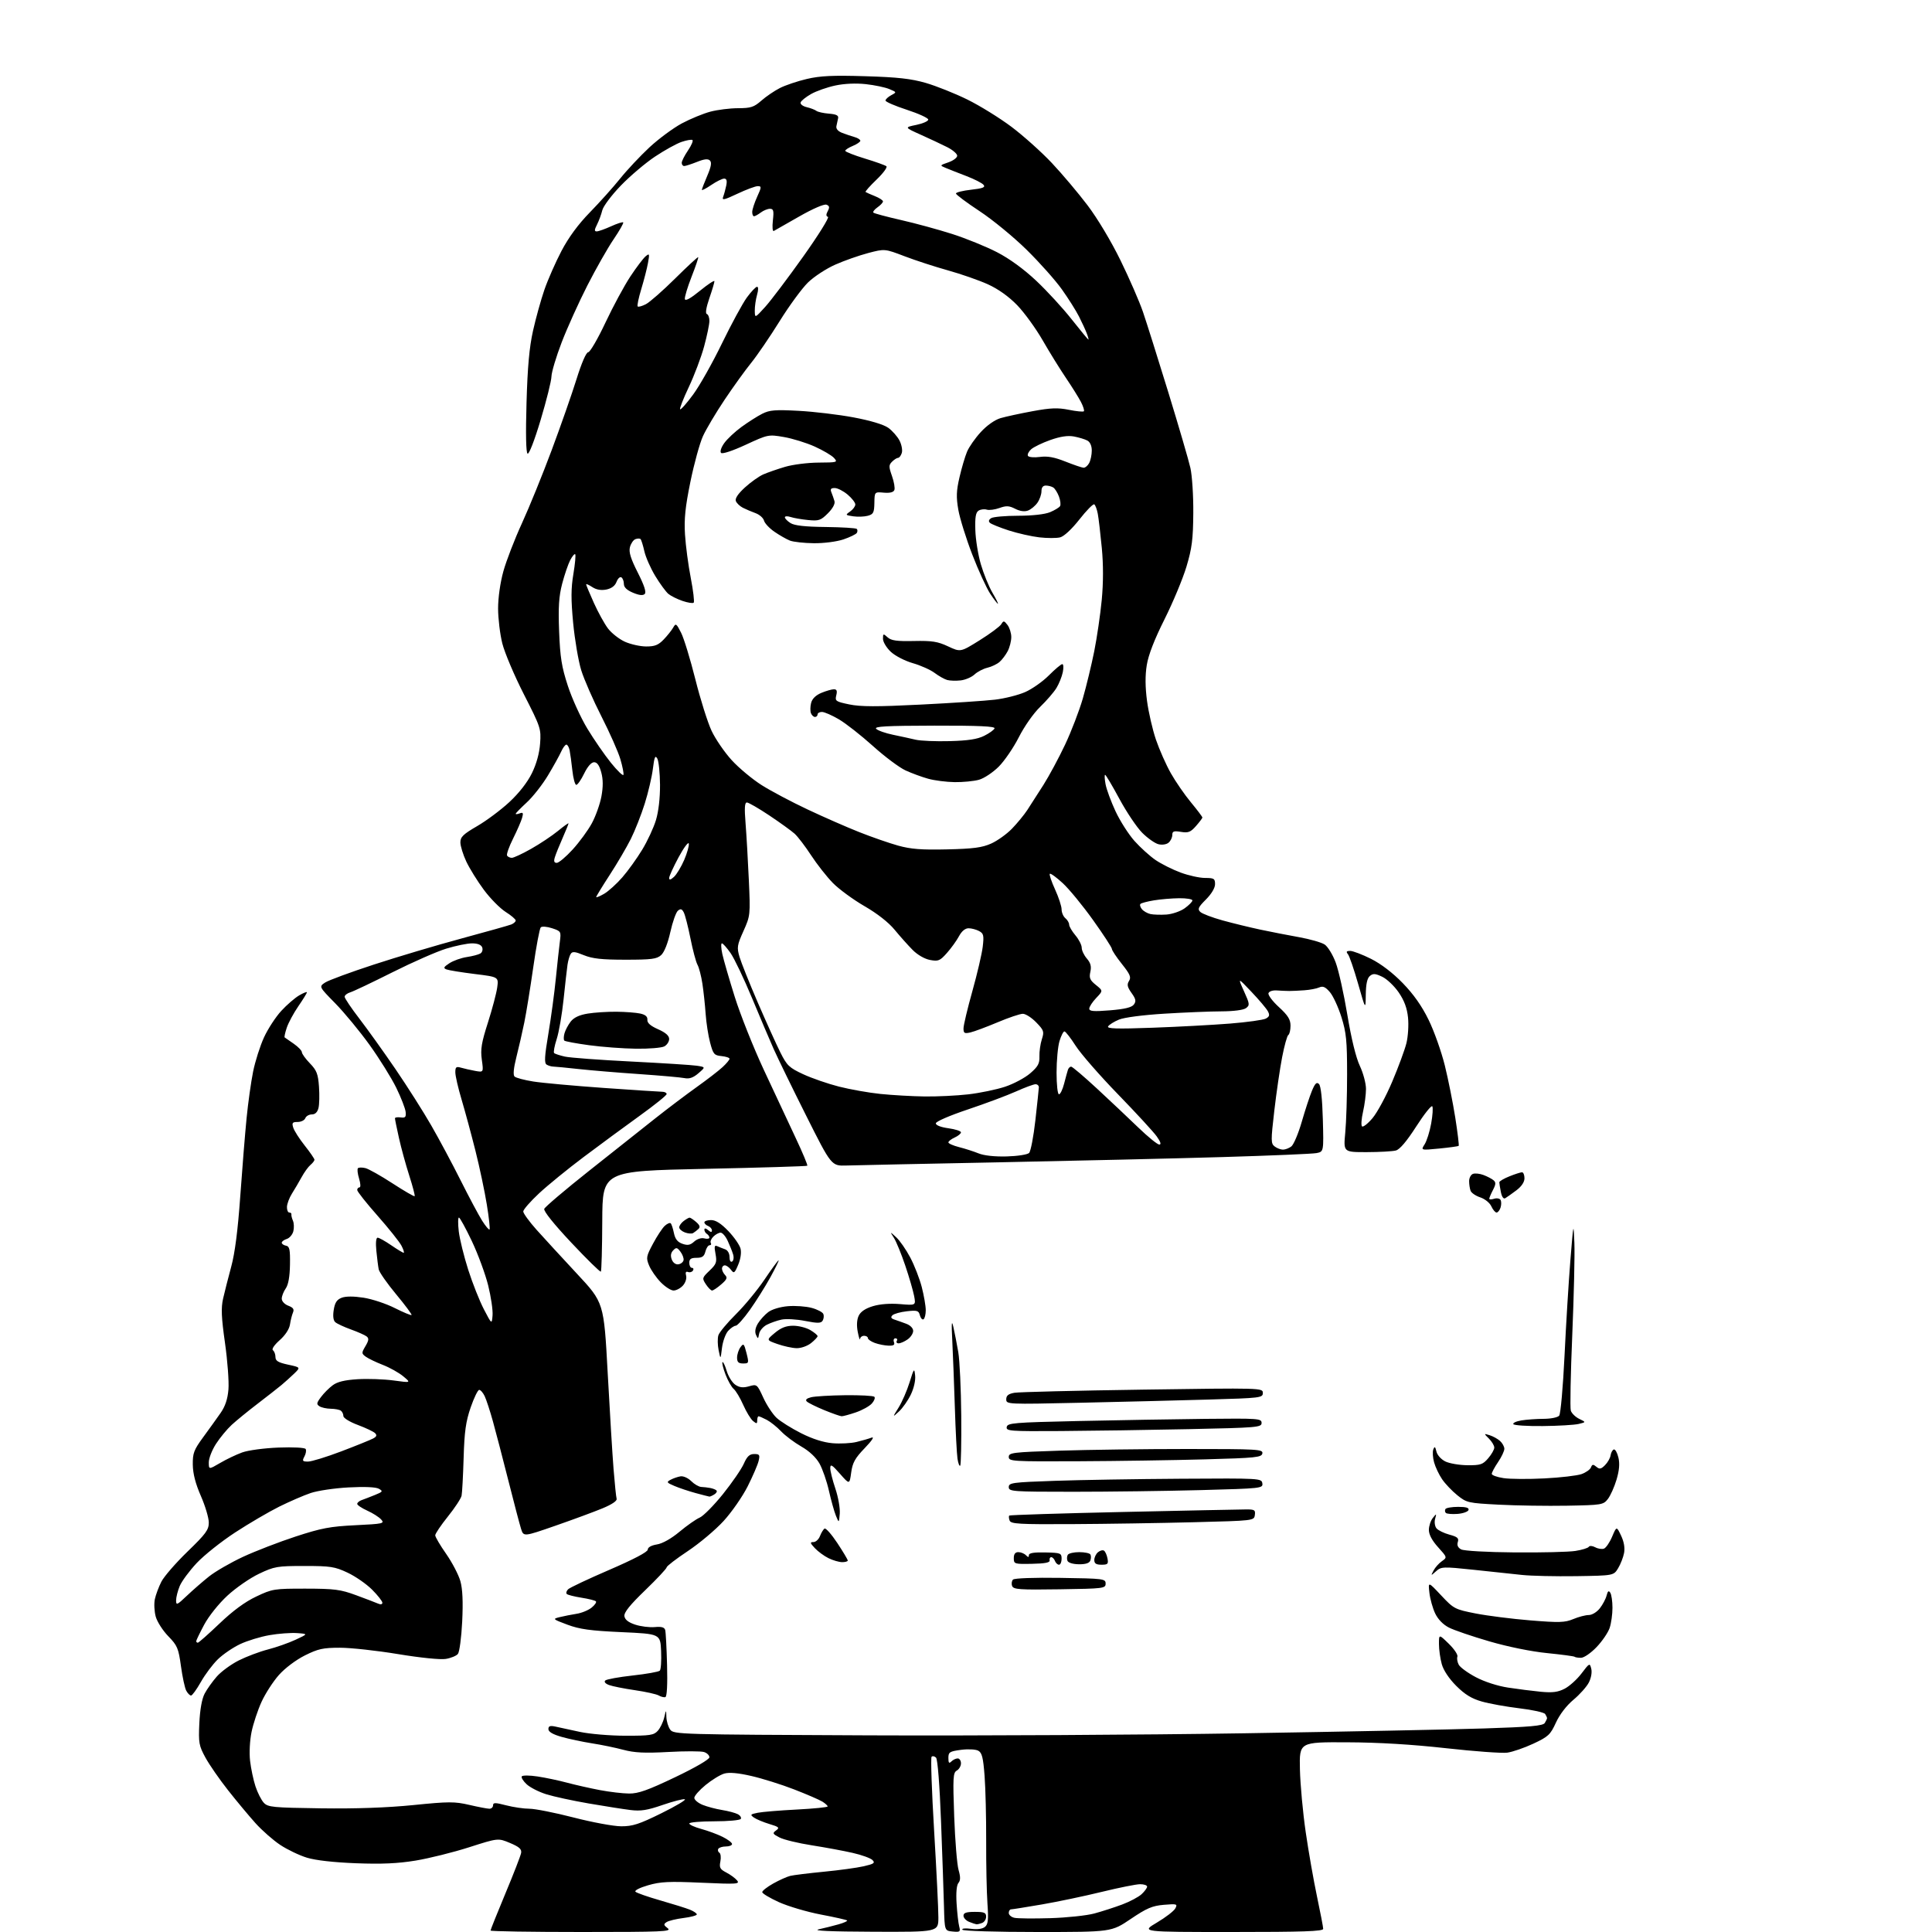 <?xml version="1.0" encoding="UTF-8" standalone="no"?>
<svg 
  version="1.1" 
  xmlns="http://www.w3.org/2000/svg" 
  xmlns:xlink="http://www.w3.org/1999/xlink" 
  xmlns:svg="http://www.w3.org/2000/svg"
  xmlns:rdf="http://www.w3.org/1999/02/22-rdf-syntax-ns#"
  xmlns:cc="http://creativecommons.org/ns#"
  xmlns:dc="http://purl.org/dc/elements/1.1/"
  viewBox="0 0 768 768"
  width="768"
  height="768"
>
<style>svg {background-color: white; }</style>"
<path stroke="none" fill="black" fill-rule="evenodd" d="M231.19,768.00C211.29,768.00 195.00,767.74 195.00,767.42C195.00,767.10 197.66,760.46 200.91,752.67C204.17,744.88 206.98,737.63 207.16,736.56C207.42,735.06 206.41,734.16 202.75,732.62C198.00,730.63 198.00,730.63 186.47,734.32C180.13,736.35 170.56,738.73 165.22,739.61C158.08,740.78 151.78,741.06 141.50,740.67C132.67,740.33 125.47,739.52 122.00,738.46C118.97,737.53 114.21,735.25 111.41,733.39C108.61,731.54 104.19,727.65 101.58,724.76C98.98,721.87 94.07,715.98 90.68,711.68C87.28,707.38 83.23,701.53 81.67,698.68C79.07,693.91 78.88,692.83 79.24,685.00C79.49,679.61 80.26,675.31 81.34,673.26C82.27,671.48 84.45,668.42 86.18,666.45C87.91,664.48 91.84,661.60 94.91,660.05C97.99,658.50 103.20,656.54 106.50,655.69C109.80,654.84 114.75,653.10 117.50,651.82C122.50,649.50 122.50,649.50 118.05,649.18C115.60,649.01 110.67,649.37 107.10,650.00C103.53,650.62 98.29,652.22 95.46,653.56C92.62,654.90 88.64,657.61 86.61,659.59C84.58,661.56 81.54,665.61 79.86,668.59C78.18,671.56 76.42,674.00 75.94,674.00C75.46,674.00 74.60,673.13 74.03,672.06C73.46,671.00 72.52,666.61 71.93,662.31C70.96,655.21 70.50,654.13 66.90,650.43C64.72,648.19 62.47,644.68 61.90,642.62C61.34,640.55 61.18,637.44 61.56,635.68C61.93,633.93 63.10,630.82 64.14,628.76C65.18,626.71 69.85,621.33 74.51,616.81C81.84,609.72 83.00,608.14 83.00,605.25C83.00,603.40 81.59,598.65 79.86,594.70C77.72,589.81 76.69,585.82 76.64,582.27C76.58,577.64 77.06,576.37 80.80,571.27C83.12,568.10 86.22,563.79 87.68,561.69C89.53,559.04 90.49,556.18 90.81,552.32C91.06,549.26 90.45,540.95 89.44,533.85C88.00,523.71 87.84,519.94 88.68,516.23C89.27,513.63 90.73,507.90 91.92,503.50C93.39,498.09 94.55,489.03 95.51,475.50C96.29,464.50 97.42,450.55 98.02,444.50C98.61,438.45 99.78,430.12 100.61,426.00C101.44,421.88 103.40,415.72 104.97,412.32C106.54,408.92 109.63,404.20 111.83,401.82C114.02,399.44 117.21,396.69 118.91,395.69C120.61,394.70 122.00,394.15 122.00,394.47C122.00,394.79 120.46,397.29 118.58,400.02C116.70,402.76 114.63,406.60 113.98,408.57C113.33,410.53 112.96,412.25 113.15,412.39C113.34,412.53 114.96,413.66 116.75,414.89C118.54,416.13 120.00,417.65 120.00,418.27C120.00,418.89 121.43,420.88 123.19,422.69C125.88,425.47 126.44,426.90 126.80,431.95C127.04,435.24 126.95,439.07 126.60,440.46C126.18,442.13 125.27,443.00 123.95,443.00C122.84,443.00 121.68,443.68 121.36,444.50C121.05,445.32 119.68,446.00 118.33,446.00C116.23,446.00 115.97,446.34 116.57,448.25C116.95,449.49 119.01,452.70 121.13,455.38C123.26,458.06 125.00,460.60 125.00,461.01C125.00,461.42 124.29,462.34 123.43,463.06C122.56,463.78 120.97,465.97 119.90,467.93C118.82,469.89 117.09,472.85 116.04,474.50C115.00,476.15 114.11,478.51 114.07,479.75C114.03,480.99 114.45,482.00 115.00,482.00C115.55,482.00 115.93,482.34 115.84,482.75C115.75,483.16 116.03,484.29 116.45,485.25C116.87,486.22 116.94,488.10 116.61,489.44C116.27,490.77 115.10,492.15 114.00,492.50C112.90,492.85 112.00,493.52 112.00,493.99C112.00,494.47 112.76,495.00 113.69,495.18C115.11,495.45 115.37,496.68 115.27,502.73C115.19,507.52 114.62,510.71 113.57,512.20C112.71,513.43 112.00,515.26 112.00,516.25C112.00,517.27 113.13,518.48 114.60,519.04C116.56,519.78 117.02,520.46 116.46,521.76C116.05,522.72 115.52,524.85 115.27,526.50C115.00,528.33 113.41,530.77 111.17,532.75C109.00,534.68 107.91,536.31 108.50,536.75C109.05,537.16 109.50,538.38 109.50,539.45C109.50,540.97 110.58,541.62 114.50,542.47C119.50,543.54 119.50,543.54 116.95,546.02C115.54,547.38 113.25,549.44 111.86,550.60C110.47,551.75 106.22,555.08 102.42,557.99C98.61,560.90 93.98,564.68 92.12,566.39C90.26,568.10 87.45,571.50 85.87,573.95C84.29,576.39 83.00,579.70 83.00,581.29C83.00,584.19 83.00,584.19 87.51,581.55C89.99,580.09 93.93,578.21 96.26,577.37C98.61,576.51 105.04,575.65 110.70,575.43C116.59,575.21 121.16,575.45 121.50,576.00C121.83,576.53 121.61,577.87 121.01,578.98C120.06,580.76 120.23,581.00 122.46,581.00C123.84,581.00 129.80,579.17 135.69,576.93C141.59,574.69 147.26,572.39 148.31,571.83C149.71,571.09 149.92,570.52 149.10,569.70C148.49,569.09 145.40,567.62 142.24,566.44C139.01,565.24 136.50,563.69 136.50,562.90C136.50,562.13 136.05,561.17 135.50,560.77C134.95,560.36 133.15,560.02 131.50,560.00C129.85,559.98 127.83,559.55 127.02,559.03C125.74,558.23 125.82,557.71 127.58,555.36C128.70,553.85 130.80,551.74 132.25,550.67C134.10,549.28 137.01,548.58 142.18,548.26C146.21,548.01 152.63,548.24 156.46,548.76C163.42,549.71 163.42,549.71 160.30,547.11C158.58,545.67 154.94,543.64 152.21,542.58C149.48,541.52 146.43,540.05 145.42,539.32C143.68,538.04 143.67,537.83 145.28,535.10C146.61,532.85 146.71,532.02 145.74,531.25C145.06,530.72 142.25,529.47 139.50,528.48C136.75,527.49 133.95,526.18 133.27,525.58C132.48,524.87 132.27,523.13 132.67,520.66C133.13,517.79 133.92,516.60 135.84,515.87C137.47,515.25 140.59,515.25 144.54,515.86C147.93,516.39 153.52,518.24 156.95,519.98C160.39,521.71 163.38,522.95 163.60,522.74C163.81,522.52 161.06,518.82 157.47,514.50C153.89,510.19 150.77,505.73 150.54,504.58C150.31,503.44 149.90,500.14 149.61,497.25C149.29,494.00 149.48,492.00 150.12,492.00C150.68,492.00 153.10,493.35 155.50,495.00C157.90,496.65 160.13,498.00 160.46,498.00C160.78,498.00 160.40,496.75 159.61,495.22C158.82,493.68 154.53,488.31 150.09,483.28C145.64,478.25 142.00,473.65 142.00,473.06C142.00,472.48 142.41,472.00 142.91,472.00C143.42,472.00 143.34,470.47 142.74,468.50C142.15,466.58 141.94,464.72 142.29,464.38C142.63,464.04 143.97,464.03 145.28,464.35C146.58,464.68 151.43,467.41 156.05,470.42C160.67,473.42 164.62,475.71 164.83,475.51C165.03,475.30 164.07,471.61 162.69,467.32C161.31,463.02 159.46,456.29 158.59,452.36C157.71,448.43 157.00,444.91 157.00,444.54C157.00,444.18 158.01,444.02 159.25,444.19C161.12,444.45 161.46,444.08 161.25,442.00C161.10,440.62 159.42,436.30 157.51,432.38C155.59,428.47 150.82,420.82 146.92,415.38C143.01,409.95 136.87,402.51 133.28,398.85C126.76,392.21 126.76,392.21 129.25,390.57C130.62,389.67 139.34,386.46 148.62,383.43C157.90,380.39 173.60,375.72 183.50,373.05C193.40,370.37 202.29,367.87 203.25,367.49C204.21,367.10 205.00,366.39 205.00,365.91C205.00,365.42 203.19,363.88 200.98,362.49C198.77,361.09 194.88,357.15 192.34,353.72C189.80,350.30 186.67,345.25 185.37,342.50C184.08,339.75 183.02,336.32 183.01,334.88C183.00,332.70 184.12,331.62 189.70,328.38C193.38,326.25 199.14,321.94 202.50,318.82C206.32,315.27 209.67,310.97 211.44,307.36C213.26,303.65 214.42,299.43 214.70,295.54C215.12,289.69 214.92,289.07 208.25,276.00C204.46,268.57 200.61,259.48 199.68,255.79C198.76,252.11 198.00,245.84 198.00,241.86C198.00,237.57 198.86,231.55 200.11,227.06C201.27,222.90 204.58,214.32 207.48,208.00C210.38,201.68 215.69,188.62 219.28,179.00C222.87,169.38 227.32,156.67 229.16,150.77C231.18,144.29 233.02,140.03 233.82,140.02C234.54,140.01 237.63,134.71 240.67,128.25C243.71,121.79 248.18,113.52 250.59,109.88C253.00,106.24 255.73,102.64 256.65,101.88C258.17,100.62 258.25,100.84 257.59,104.50C257.19,106.70 255.99,111.38 254.92,114.90C253.85,118.42 253.20,121.54 253.49,121.82C253.77,122.10 255.24,121.70 256.75,120.92C258.26,120.14 263.50,115.55 268.38,110.71C273.26,105.88 277.39,102.06 277.55,102.22C277.71,102.38 276.53,105.89 274.91,110.01C273.30,114.13 272.10,118.12 272.24,118.88C272.41,119.79 274.48,118.65 278.25,115.58C281.41,113.00 284.00,111.29 284.00,111.79C284.00,112.28 283.09,115.34 281.97,118.58C280.71,122.24 280.33,124.61 280.97,124.82C281.54,125.01 282.00,126.25 282.00,127.57C282.00,128.90 281.05,133.47 279.89,137.74C278.73,142.01 275.99,149.25 273.82,153.84C271.64,158.43 270.08,162.41 270.36,162.69C270.63,162.97 272.96,160.34 275.52,156.86C278.09,153.38 283.25,144.22 286.99,136.51C290.73,128.81 295.19,120.59 296.90,118.25C298.61,115.91 300.43,114.00 300.94,114.00C301.50,114.00 301.50,115.26 300.93,117.24C300.42,119.03 300.02,121.84 300.04,123.49C300.08,126.50 300.08,126.50 304.17,122.00C306.41,119.53 313.20,110.54 319.25,102.04C325.30,93.54 329.74,86.41 329.13,86.21C328.34,85.95 328.32,85.27 329.05,83.90C329.85,82.41 329.73,81.83 328.53,81.37C327.61,81.02 323.12,82.96 317.73,86.04C312.65,88.94 308.10,91.53 307.60,91.81C307.10,92.08 306.94,90.26 307.23,87.65C307.67,83.75 307.48,83.00 306.07,83.00C305.14,83.00 303.51,83.66 302.44,84.47C301.37,85.28 300.16,85.95 299.75,85.97C299.34,85.99 299.01,85.21 299.02,84.25C299.03,83.29 299.91,80.59 300.97,78.25C302.75,74.34 302.77,74.00 301.20,74.00C300.27,74.00 296.64,75.36 293.14,77.01C287.87,79.50 286.90,79.72 287.46,78.26C287.83,77.29 288.39,75.26 288.70,73.75C289.09,71.80 288.84,71.00 287.86,71.00C287.09,71.00 284.78,72.14 282.73,73.54C280.68,74.93 279.00,75.80 279.00,75.47C279.00,75.14 279.97,72.63 281.15,69.88C282.68,66.31 282.99,64.59 282.21,63.81C281.44,63.04 279.97,63.19 277.05,64.37C274.80,65.26 272.52,66.00 271.98,66.00C271.44,66.00 271.00,65.43 271.00,64.73C271.00,64.03 272.12,61.81 273.50,59.79C274.87,57.77 275.66,55.91 275.24,55.65C274.83,55.40 272.87,55.75 270.88,56.43C268.88,57.12 264.16,59.73 260.38,62.25C256.60,64.76 250.49,69.94 246.81,73.75C243.13,77.56 239.80,81.99 239.42,83.59C239.03,85.19 238.10,87.74 237.33,89.25C236.24,91.42 236.22,92.00 237.22,91.98C237.93,91.97 240.48,91.06 242.90,89.96C245.32,88.86 247.50,88.16 247.74,88.41C247.98,88.65 246.27,91.66 243.93,95.11C241.59,98.55 236.89,106.82 233.49,113.48C230.09,120.15 225.50,130.30 223.29,136.05C221.08,141.80 219.25,147.93 219.21,149.68C219.17,151.43 217.24,159.18 214.92,166.90C212.49,175.03 210.30,180.68 209.72,180.33C209.09,179.94 208.94,172.59 209.30,160.11C209.71,145.84 210.41,138.05 211.88,131.50C212.98,126.55 215.02,119.21 216.40,115.20C217.79,111.18 220.85,104.22 223.21,99.73C226.05,94.33 229.87,89.14 234.50,84.40C238.35,80.46 243.75,74.43 246.50,71.01C249.25,67.58 254.51,61.98 258.18,58.56C261.86,55.15 267.65,50.87 271.05,49.05C274.45,47.24 279.55,45.14 282.37,44.39C285.19,43.64 290.14,43.02 293.37,43.01C298.45,43.00 299.69,42.60 302.65,40.01C304.52,38.36 307.83,36.11 310.01,35.00C312.18,33.89 317.00,32.26 320.73,31.39C326.05,30.14 331.04,29.90 344.00,30.30C356.85,30.68 362.16,31.28 368.00,32.96C372.12,34.16 379.55,37.12 384.50,39.55C389.45,41.98 397.37,46.88 402.11,50.44C406.85,54.01 414.06,60.47 418.14,64.81C422.23,69.15 428.60,76.71 432.31,81.60C436.25,86.80 441.71,95.91 445.42,103.50C448.92,110.65 452.94,119.88 454.35,124.00C455.76,128.12 460.30,142.53 464.44,156.00C468.57,169.47 472.52,182.97 473.20,186.00C473.89,189.03 474.41,197.12 474.35,204.00C474.27,214.42 473.82,217.96 471.63,225.27C470.18,230.09 466.26,239.49 462.92,246.16C458.89,254.21 456.51,260.33 455.86,264.39C455.19,268.53 455.23,273.10 455.96,278.64C456.56,283.12 458.15,290.04 459.50,294.01C460.86,297.99 463.52,304.00 465.43,307.37C467.33,310.74 470.94,315.97 473.45,318.99C475.95,322.01 477.99,324.71 477.97,324.99C477.95,325.27 476.80,326.79 475.41,328.37C473.28,330.80 472.35,331.16 469.44,330.68C466.58,330.22 466.00,330.43 466.00,331.94C466.00,332.94 465.33,334.31 464.51,334.99C463.65,335.70 461.95,335.95 460.49,335.59C459.09,335.24 456.19,333.19 454.05,331.05C451.91,328.91 447.83,322.84 444.99,317.58C442.15,312.31 439.59,308.00 439.30,308.00C439.01,308.00 439.09,309.69 439.48,311.75C439.86,313.81 441.65,318.65 443.44,322.50C445.24,326.35 448.62,331.65 450.96,334.28C453.30,336.90 457.08,340.32 459.36,341.88C461.64,343.43 466.10,345.67 469.29,346.85C472.47,348.03 476.86,349.00 479.04,349.00C482.58,349.00 483.00,349.26 483.00,351.47C483.00,352.97 481.58,355.35 479.38,357.56C476.33,360.61 475.97,361.39 477.13,362.50C477.88,363.22 481.88,364.74 486.00,365.88C490.12,367.01 496.88,368.66 501.00,369.54C505.12,370.41 512.05,371.77 516.39,372.54C520.73,373.32 525.31,374.63 526.56,375.45C527.81,376.27 529.79,379.49 530.96,382.62C532.13,385.74 534.21,395.09 535.59,403.40C537.18,412.92 539.01,420.42 540.55,423.69C541.90,426.54 543.00,430.67 543.00,432.86C543.00,435.05 542.47,439.13 541.83,441.92C541.19,444.71 541.00,447.33 541.42,447.75C541.84,448.16 543.72,446.70 545.58,444.50C547.45,442.30 550.98,435.77 553.42,430.00C555.87,424.23 558.41,417.34 559.07,414.69C559.73,412.04 560.02,407.45 559.71,404.48C559.32,400.68 558.21,397.72 555.99,394.48C554.25,391.95 551.31,389.16 549.46,388.28C546.70,386.96 545.82,386.91 544.55,387.96C543.48,388.85 542.98,391.14 542.92,395.37C542.84,401.50 542.84,401.50 539.86,391.03C538.21,385.26 536.40,379.98 535.81,379.28C535.02,378.32 535.24,378.00 536.72,378.00C537.80,378.00 541.52,379.42 544.99,381.15C548.98,383.15 553.64,386.71 557.63,390.82C561.94,395.26 565.22,399.92 567.90,405.42C570.08,409.86 572.96,418.00 574.33,423.50C575.69,429.00 577.56,438.37 578.50,444.32C579.43,450.27 580.04,455.30 579.85,455.49C579.66,455.68 576.19,456.16 572.13,456.56C564.77,457.28 564.77,457.28 566.31,454.89C567.15,453.58 568.33,449.86 568.91,446.63C569.50,443.41 569.70,440.32 569.36,439.78C569.03,439.24 566.17,442.82 563.00,447.75C559.19,453.68 556.45,456.92 554.88,457.34C553.57,457.69 548.34,457.98 543.26,457.99C534.03,458.00 534.03,458.00 534.76,450.25C535.17,445.99 535.50,435.52 535.49,427.00C535.49,413.71 535.17,410.47 533.23,404.28C531.98,400.32 529.92,395.85 528.64,394.37C526.86,392.30 525.87,391.87 524.41,392.52C523.36,392.99 520.70,393.50 518.50,393.65C516.30,393.81 513.60,393.94 512.50,393.93C511.40,393.93 509.19,393.83 507.60,393.72C505.93,393.59 504.50,394.06 504.24,394.81C503.99,395.54 505.86,398.03 508.40,400.35C512.00,403.66 513.00,405.27 513.00,407.73C513.00,409.46 512.61,411.12 512.13,411.42C511.65,411.71 510.55,415.68 509.67,420.23C508.79,424.78 507.39,434.35 506.56,441.50C505.16,453.53 505.17,454.59 506.72,455.75C507.63,456.44 509.11,457.00 510.00,457.00C510.89,457.00 512.38,456.44 513.30,455.75C514.23,455.06 516.10,450.66 517.46,445.96C518.82,441.26 520.65,435.69 521.53,433.58C522.77,430.62 523.41,430.01 524.32,430.92C525.06,431.66 525.63,436.84 525.85,444.95C526.20,457.80 526.20,457.80 523.35,458.37C521.78,458.68 504.98,459.39 486.00,459.95C467.02,460.51 426.98,461.44 397.00,462.04C367.02,462.63 339.80,463.20 336.50,463.31C330.50,463.50 330.50,463.50 320.47,443.50C314.95,432.50 309.14,420.57 307.55,417.00C305.96,413.43 302.07,404.28 298.91,396.67C295.75,389.07 291.94,381.08 290.45,378.92C288.95,376.77 287.39,375.00 286.97,375.00C286.55,375.00 286.63,376.91 287.14,379.25C287.65,381.59 289.87,389.25 292.08,396.28C294.28,403.30 299.47,416.35 303.63,425.28C307.78,434.20 313.46,446.34 316.25,452.26C319.04,458.17 321.14,463.19 320.91,463.40C320.68,463.61 302.27,464.17 280.00,464.64C239.50,465.50 239.50,465.50 239.41,485.25C239.37,496.12 239.11,505.22 238.85,505.49C238.58,505.75 233.29,500.56 227.09,493.96C220.17,486.60 216.01,481.41 216.35,480.54C216.64,479.77 224.67,472.95 234.19,465.40C243.71,457.84 255.55,448.46 260.50,444.55C265.45,440.63 272.88,435.03 277.00,432.09C281.12,429.15 285.74,425.59 287.25,424.18C288.76,422.78 290.00,421.29 290.00,420.88C290.00,420.46 288.56,419.99 286.81,419.81C283.90,419.53 283.50,419.06 282.29,414.50C281.55,411.75 280.75,406.57 280.50,403.00C280.25,399.43 279.67,394.02 279.21,391.00C278.75,387.98 277.87,384.60 277.26,383.50C276.65,382.40 275.39,377.68 274.46,373.00C273.52,368.32 272.33,363.68 271.81,362.69C271.07,361.28 270.55,361.13 269.48,362.02C268.72,362.65 267.37,366.46 266.47,370.50C265.47,375.00 264.05,378.55 262.81,379.67C261.08,381.23 259.01,381.50 248.64,381.50C239.23,381.50 235.51,381.09 232.09,379.70C228.54,378.24 227.52,378.14 226.86,379.20C226.40,379.91 225.83,381.85 225.59,383.50C225.35,385.15 224.65,391.34 224.03,397.27C223.42,403.19 222.19,410.28 221.30,413.03C220.41,415.77 219.95,418.28 220.27,418.60C220.58,418.92 222.50,419.55 224.54,420.01C226.57,420.47 238.42,421.35 250.87,421.97C263.31,422.60 275.07,423.35 276.99,423.64C280.49,424.18 280.49,424.18 277.63,426.64C275.58,428.41 274.02,428.95 272.13,428.57C270.68,428.27 262.52,427.55 254.00,426.96C245.47,426.38 234.68,425.47 230.00,424.96C225.32,424.44 220.82,424.01 220.00,423.99C219.18,423.98 217.95,423.62 217.27,423.19C216.32,422.58 216.47,419.88 217.98,410.96C219.04,404.65 220.38,394.77 220.95,389.00C221.53,383.23 222.25,376.63 222.55,374.34C223.08,370.28 223.01,370.16 219.46,368.99C217.43,368.32 215.44,368.17 214.96,368.64C214.50,369.11 213.15,376.25 211.98,384.50C210.80,392.75 209.20,402.65 208.41,406.50C207.62,410.35 206.21,416.53 205.27,420.23C204.17,424.57 203.91,427.31 204.53,427.93C205.06,428.46 208.43,429.35 212.00,429.92C215.57,430.49 228.18,431.63 240.00,432.47C251.82,433.30 262.29,433.99 263.25,433.99C264.21,434.00 265.00,434.41 265.00,434.91C265.00,435.41 260.16,439.31 254.25,443.56C248.34,447.81 238.35,455.17 232.05,459.90C225.75,464.63 217.76,471.14 214.30,474.36C210.83,477.59 208.00,480.84 208.00,481.58C208.00,482.32 210.36,485.57 213.25,488.81C216.14,492.04 223.35,499.88 229.27,506.24C240.05,517.79 240.05,517.79 241.56,545.64C242.39,560.96 243.44,578.23 243.90,584.00C244.36,589.77 244.91,595.09 245.12,595.81C245.35,596.62 243.22,598.05 239.50,599.59C236.20,600.96 227.79,604.06 220.81,606.49C208.12,610.90 208.12,610.90 207.12,607.70C206.56,605.94 204.29,597.30 202.07,588.50C199.84,579.70 197.09,569.12 195.94,565.00C194.80,560.88 193.32,556.38 192.67,555.00C192.01,553.62 191.03,552.50 190.49,552.50C189.94,552.50 188.42,555.65 187.09,559.50C185.16,565.11 184.61,569.07 184.30,579.50C184.09,586.65 183.72,593.42 183.49,594.55C183.26,595.67 180.80,599.41 178.03,602.86C175.26,606.31 173.00,609.67 173.01,610.32C173.02,610.97 174.98,614.31 177.38,617.73C179.77,621.16 182.31,626.03 183.01,628.54C183.89,631.68 184.11,636.71 183.73,644.61C183.41,650.93 182.65,656.72 182.02,657.47C181.40,658.23 179.22,659.12 177.19,659.45C175.04,659.80 167.13,659.00 158.23,657.53C149.83,656.14 139.44,655.00 135.14,655.00C128.42,655.00 126.46,655.43 121.19,658.06C117.64,659.84 113.30,663.10 110.89,665.81C108.59,668.39 105.48,673.20 103.97,676.50C102.46,679.80 100.68,685.18 100.00,688.46C99.30,691.86 99.04,696.79 99.41,699.96C99.76,703.00 100.72,707.57 101.55,710.09C102.38,712.62 103.87,715.55 104.86,716.62C106.51,718.39 108.40,718.57 127.58,718.84C141.41,719.03 153.84,718.59 164.27,717.55C178.43,716.12 180.70,716.12 186.58,717.48C190.18,718.32 193.77,719.00 194.56,719.00C195.35,719.00 196.00,718.39 196.00,717.65C196.00,716.51 196.83,716.51 201.22,717.65C204.09,718.39 208.25,719.00 210.47,719.00C212.69,719.00 220.58,720.57 228.00,722.48C235.43,724.40 243.94,725.97 246.93,725.98C251.48,726.00 254.08,725.15 262.88,720.81C268.66,717.96 272.87,715.46 272.23,715.24C271.59,715.03 267.62,716.05 263.40,717.50C257.28,719.62 254.70,720.02 250.61,719.51C247.80,719.16 240.32,717.99 234.00,716.90C227.68,715.81 220.10,714.17 217.17,713.25C214.24,712.34 210.73,710.55 209.37,709.29C208.00,708.03 207.12,706.61 207.41,706.14C207.70,705.68 210.54,705.69 213.72,706.18C216.90,706.66 222.20,707.78 225.50,708.67C228.80,709.55 234.65,710.87 238.50,711.60C242.35,712.33 247.57,712.94 250.10,712.96C253.75,712.99 257.52,711.65 268.35,706.48C276.38,702.65 282.00,699.38 282.00,698.55C282.00,697.77 281.04,696.83 279.86,696.46C278.68,696.08 272.27,696.07 265.61,696.44C256.26,696.95 252.21,696.75 247.81,695.58C244.69,694.74 239.06,693.58 235.31,693.00C231.57,692.41 226.14,691.26 223.25,690.44C219.73,689.44 218.00,688.42 218.00,687.35C218.00,686.13 218.65,685.89 220.75,686.34C222.26,686.66 226.65,687.61 230.50,688.45C234.36,689.28 242.47,689.97 248.60,689.98C258.36,690.00 259.90,689.76 261.46,688.04C262.44,686.96 263.59,684.60 264.02,682.79C264.80,679.50 264.80,679.50 264.90,682.56C264.95,684.24 265.64,686.49 266.42,687.56C267.80,689.45 269.97,689.51 345.17,689.83C387.70,690.01 454.90,689.64 494.50,689.01C534.10,688.37 577.00,687.51 589.84,687.09C608.30,686.50 613.36,686.04 614.07,684.92C614.56,684.14 614.97,683.27 614.97,683.00C614.97,682.73 614.64,681.98 614.23,681.35C613.83,680.72 609.23,679.70 604.00,679.08C598.77,678.45 592.03,677.24 589.01,676.37C584.97,675.22 582.29,673.57 578.87,670.15C576.00,667.28 573.80,663.97 573.12,661.50C572.51,659.30 572.01,655.72 572.01,653.55C572.00,649.59 572.00,649.59 575.92,653.42C578.08,655.53 579.62,657.83 579.34,658.55C579.07,659.26 579.31,660.70 579.87,661.75C580.43,662.80 583.50,665.04 586.69,666.72C590.14,668.54 595.35,670.22 599.50,670.85C603.35,671.44 609.20,672.18 612.50,672.50C617.14,672.94 619.29,672.67 621.97,671.29C623.88,670.30 626.91,667.57 628.69,665.21C631.85,661.04 631.96,660.99 632.55,663.35C632.91,664.76 632.50,667.07 631.58,668.84C630.71,670.52 627.96,673.61 625.46,675.69C622.69,678.01 619.98,681.54 618.50,684.78C616.30,689.59 615.48,690.35 609.54,693.13C605.94,694.81 601.27,696.42 599.15,696.71C597.04,696.99 586.13,696.20 574.90,694.95C561.39,693.44 548.09,692.64 535.50,692.59C516.50,692.50 516.50,692.50 516.74,703.36C516.88,709.33 517.91,720.58 519.05,728.36C520.18,736.14 522.21,747.67 523.55,754.00C524.89,760.33 525.99,766.06 525.99,766.75C526.00,767.73 518.09,768.00 489.77,768.00C453.55,768.00 453.55,768.00 459.87,764.26C463.34,762.21 466.64,759.67 467.20,758.63C468.15,756.85 467.86,756.76 462.67,757.19C458.05,757.58 455.86,758.51 449.47,762.83C441.81,768.00 441.81,768.00 412.47,768.00C396.04,768.00 382.87,767.60 382.56,767.10C382.24,766.58 383.72,766.42 385.99,766.73C388.50,767.06 390.55,766.78 391.53,765.97C392.79,764.93 392.98,763.17 392.52,756.59C392.21,752.14 391.98,740.97 392.02,731.77C392.05,722.58 391.77,710.97 391.39,705.98C390.83,698.62 390.36,696.73 388.85,695.92C387.82,695.37 384.80,695.22 382.00,695.59C377.47,696.20 377.00,696.50 377.00,698.83C377.00,700.83 377.27,701.13 378.20,700.20C378.86,699.54 379.98,699.00 380.70,699.00C381.41,699.00 382.00,699.88 382.00,700.95C382.00,702.02 381.25,703.32 380.34,703.83C378.85,704.66 378.75,706.58 379.31,722.13C379.66,731.68 380.44,741.22 381.04,743.32C381.85,746.14 381.83,747.50 380.98,748.52C380.26,749.39 379.99,752.44 380.26,756.70C380.49,760.44 380.96,764.54 381.30,765.81C381.85,767.91 381.62,768.09 378.70,767.81C375.50,767.50 375.50,767.50 375.25,758.00C375.12,752.77 374.59,737.53 374.08,724.13C373.53,709.55 372.73,699.33 372.09,698.69C371.51,698.11 370.71,697.95 370.32,698.35C369.93,698.74 370.38,711.98 371.33,727.78C372.27,743.58 373.04,759.09 373.02,762.25C373.00,768.00 373.00,768.00 347.25,767.90C329.89,767.83 322.80,767.51 325.50,766.92C327.70,766.44 331.23,765.55 333.35,764.95C335.46,764.35 336.99,763.66 336.74,763.41C336.50,763.16 331.79,762.10 326.29,761.06C320.79,760.01 313.29,757.79 309.64,756.14C305.99,754.48 303.00,752.69 303.00,752.15C303.00,751.61 304.97,750.07 307.38,748.72C309.78,747.38 312.82,746.01 314.13,745.69C315.43,745.37 321.45,744.63 327.50,744.04C333.55,743.46 340.68,742.48 343.34,741.87C347.43,740.93 347.97,740.54 346.82,739.40C346.08,738.65 342.55,737.37 338.98,736.56C335.42,735.74 328.09,734.39 322.71,733.54C317.32,732.70 311.54,731.30 309.87,730.43C307.12,729.01 306.98,728.73 308.51,727.62C310.00,726.53 309.67,726.22 305.86,725.08C303.47,724.36 300.71,723.21 299.72,722.52C298.10,721.38 298.24,721.20 301.22,720.60C303.02,720.24 310.01,719.66 316.75,719.32C323.49,718.97 329.00,718.42 329.00,718.09C329.00,717.75 328.06,716.89 326.90,716.17C325.75,715.45 320.68,713.26 315.65,711.31C310.62,709.36 302.98,706.96 298.67,705.98C293.42,704.77 289.89,704.46 287.93,705.02C286.32,705.48 282.98,707.52 280.51,709.55C278.03,711.58 276.00,713.88 276.00,714.67C276.00,715.46 277.46,716.70 279.25,717.44C281.04,718.17 284.52,719.10 287.00,719.50C289.48,719.90 292.30,720.65 293.28,721.17C294.26,721.68 294.79,722.53 294.47,723.05C294.15,723.57 289.41,724.00 283.94,724.00C278.47,724.00 274.00,724.39 274.00,724.87C274.00,725.35 276.14,726.32 278.75,727.03C281.36,727.74 285.19,729.15 287.25,730.18C289.31,731.20 291.00,732.48 291.00,733.02C291.00,733.56 289.90,734.00 288.56,734.00C287.22,734.00 285.86,734.42 285.54,734.93C285.23,735.44 285.41,736.14 285.95,736.47C286.49,736.80 286.68,738.37 286.36,739.96C285.87,742.40 286.22,743.06 288.71,744.35C290.33,745.19 292.25,746.59 292.98,747.48C294.21,748.96 293.02,749.04 278.90,748.41C265.89,747.83 262.56,747.99 257.61,749.43C254.25,750.40 252.11,751.51 252.62,752.00C253.10,752.48 257.55,754.03 262.50,755.45C267.45,756.87 272.74,758.52 274.25,759.13C275.76,759.74 277.00,760.59 277.00,761.01C277.00,761.43 274.63,762.07 271.74,762.43C268.85,762.79 265.81,763.52 264.99,764.06C263.71,764.90 263.77,765.24 265.44,766.52C267.17,767.84 263.36,768.00 231.19,768.00zM388.17,764.94C387.80,764.90 386.49,764.47 385.25,763.97C384.01,763.47 383.00,762.37 383.00,761.53C383.00,760.38 384.12,760.00 387.50,760.00C391.25,760.00 392.00,760.32 392.00,761.89C392.00,762.93 391.29,764.06 390.42,764.39C389.55,764.73 388.54,764.97 388.17,764.94zM417.50,762.50C424.10,762.30 431.98,761.46 435.01,760.64C438.05,759.82 443.03,758.21 446.08,757.07C449.13,755.93 452.61,754.08 453.81,752.96C455.02,751.84 456.00,750.49 456.00,749.96C456.00,749.43 454.75,749.00 453.22,749.00C451.70,749.00 444.84,750.37 437.97,752.05C431.11,753.73 420.39,755.98 414.15,757.05C407.91,758.12 402.40,759.00 401.90,759.00C401.41,759.00 401.00,759.64 401.00,760.43C401.00,761.22 402.01,762.09 403.25,762.36C404.49,762.64 410.90,762.70 417.50,762.50zM264.50,674.62C263.95,674.80 262.76,674.50 261.86,673.98C260.95,673.45 256.68,672.50 252.36,671.87C248.04,671.24 243.41,670.32 242.09,669.82C240.65,669.29 240.04,668.56 240.59,668.03C241.09,667.54 245.99,666.65 251.48,666.04C256.97,665.44 261.83,664.57 262.28,664.12C262.73,663.67 262.96,660.20 262.80,656.40C262.50,649.50 262.50,649.50 247.06,648.80C234.66,648.24 230.41,647.65 225.56,645.84C219.66,643.63 219.58,643.55 222.50,642.83C224.15,642.42 227.16,641.83 229.18,641.51C231.20,641.20 233.90,640.09 235.18,639.05C236.46,638.02 237.22,636.89 236.88,636.55C236.53,636.20 233.94,635.55 231.11,635.11C228.27,634.66 225.66,633.99 225.30,633.63C224.93,633.26 225.17,632.43 225.83,631.77C226.48,631.12 233.88,627.63 242.26,624.02C251.94,619.84 257.50,616.92 257.50,615.99C257.50,615.09 258.89,614.31 261.13,613.94C263.38,613.58 266.82,611.64 270.13,608.88C273.09,606.41 276.69,603.89 278.14,603.27C279.59,602.65 283.74,598.45 287.38,593.93C291.01,589.41 294.75,583.97 295.68,581.85C296.98,578.91 297.96,578.00 299.80,578.00C301.93,578.00 302.14,578.33 301.56,580.75C301.21,582.26 299.24,586.81 297.21,590.85C295.17,594.89 290.88,601.08 287.67,604.59C284.47,608.10 278.05,613.50 273.42,616.58C268.79,619.66 265.00,622.57 265.00,623.05C265.00,623.53 261.16,627.62 256.46,632.16C250.37,638.03 248.00,640.99 248.21,642.45C248.41,643.84 249.78,644.92 252.50,645.82C254.70,646.54 258.19,646.98 260.25,646.79C262.98,646.54 264.12,646.87 264.43,647.97C264.66,648.81 264.99,655.08 265.17,661.91C265.38,669.59 265.12,674.43 264.50,674.62zM628.46,659.00C627.29,659.00 626.15,658.82 625.92,658.59C625.69,658.37 620.77,657.71 614.98,657.13C608.74,656.51 599.42,654.62 592.08,652.48C585.26,650.50 578.02,648.03 575.98,646.99C573.65,645.80 571.62,643.71 570.49,641.34C569.51,639.27 568.48,635.58 568.21,633.13C567.70,628.67 567.70,628.67 572.88,634.19C577.90,639.53 578.31,639.75 586.59,641.38C591.28,642.30 601.07,643.54 608.34,644.13C619.86,645.07 622.05,645.00 625.40,643.61C627.52,642.72 630.28,642.00 631.55,642.00C632.85,642.00 634.76,640.85 635.95,639.34C637.10,637.87 638.32,635.58 638.65,634.24C639.11,632.43 639.48,632.15 640.12,633.15C640.59,633.89 640.98,636.57 640.98,639.10C640.99,641.63 640.49,645.23 639.87,647.10C639.25,648.97 636.90,652.41 634.66,654.75C632.37,657.14 629.65,659.00 628.46,659.00zM78.64,653.00C78.99,653.00 82.85,649.58 87.23,645.41C92.55,640.32 97.37,636.77 101.84,634.66C108.26,631.61 108.97,631.50 121.50,631.51C132.96,631.53 135.33,631.83 141.50,634.10C145.35,635.52 149.29,637.02 150.25,637.44C151.33,637.92 152.00,637.79 152.00,637.11C152.00,636.50 150.15,634.15 147.90,631.90C145.64,629.64 141.25,626.60 138.15,625.15C133.07,622.76 131.35,622.50 121.00,622.50C110.22,622.50 109.09,622.69 102.98,625.59C99.39,627.29 93.73,631.21 90.39,634.30C86.91,637.52 82.98,642.45 81.16,645.85C79.42,649.11 78.00,652.05 78.00,652.39C78.00,652.73 78.29,653.00 78.64,653.00zM74.25,634.37C76.59,632.15 80.57,628.68 83.09,626.67C85.62,624.66 91.70,621.15 96.59,618.87C101.49,616.60 110.90,612.96 117.50,610.80C127.75,607.45 131.22,606.79 141.28,606.30C152.35,605.76 152.97,605.62 151.50,604.00C150.64,603.05 148.15,601.47 145.97,600.49C143.79,599.50 142.00,598.30 142.00,597.82C142.00,597.33 142.79,596.66 143.75,596.32C144.71,595.98 147.07,595.07 149.00,594.29C152.19,593.00 152.33,592.78 150.60,591.80C149.40,591.13 144.95,590.93 138.60,591.27C133.04,591.56 126.25,592.57 123.50,593.50C120.75,594.43 115.12,596.87 111.00,598.91C106.88,600.96 99.00,605.57 93.50,609.16C88.00,612.75 81.12,618.22 78.20,621.33C75.29,624.44 72.25,628.54 71.45,630.46C70.65,632.37 70.00,634.94 70.00,636.18C70.00,638.21 70.38,638.05 74.25,634.37zM421.23,631.77C405.29,632.01 402.88,631.84 402.34,630.46C402.01,629.58 402.16,628.44 402.69,627.91C403.25,627.35 411.10,627.07 421.57,627.23C438.74,627.49 439.50,627.58 439.50,629.50C439.50,631.42 438.74,631.51 421.23,631.77zM626.48,626.55C618.24,626.67 608.58,626.45 605.00,626.06C601.42,625.67 592.77,624.75 585.76,624.01C573.59,622.73 572.92,622.76 570.86,624.59C568.72,626.49 568.72,626.49 569.86,624.30C570.50,623.09 571.98,621.42 573.17,620.60C575.31,619.09 575.31,619.09 571.66,615.04C569.28,612.41 568.00,610.01 568.00,608.19C568.00,606.64 568.70,604.51 569.55,603.44C571.06,601.56 571.08,601.57 570.47,603.80C570.12,605.06 570.37,606.74 571.03,607.54C571.69,608.34 574.00,609.46 576.17,610.05C579.37,610.91 579.99,611.46 579.50,612.99C579.10,614.25 579.54,615.22 580.83,615.91C581.94,616.50 591.06,617.02 602.13,617.11C612.78,617.20 623.64,616.94 626.26,616.52C628.88,616.11 631.27,615.37 631.57,614.88C631.88,614.38 633.01,614.47 634.14,615.07C635.25,615.67 636.81,615.90 637.61,615.60C638.41,615.29 639.87,613.16 640.84,610.86C642.62,606.67 642.62,606.67 644.40,610.43C645.56,612.87 645.98,615.31 645.59,617.35C645.26,619.08 644.20,621.81 643.22,623.41C641.45,626.32 641.45,626.32 626.48,626.55zM410.25,621.64C403.23,621.78 403.00,621.71 403.00,619.39C403.00,617.76 403.57,617.00 404.80,617.00C405.79,617.00 407.14,617.54 407.80,618.20C408.73,619.13 409.00,619.13 409.00,618.19C409.00,617.35 411.00,617.02 415.50,617.12C421.63,617.25 422.00,617.39 422.00,619.63C422.00,620.93 421.54,622.00 420.97,622.00C420.40,622.00 419.68,621.33 419.36,620.50C419.05,619.67 418.38,619.00 417.89,619.00C417.40,619.00 417.11,619.56 417.25,620.25C417.43,621.15 415.46,621.54 410.25,621.64zM428.84,621.82C426.48,621.78 424.64,621.22 424.33,620.43C424.05,619.70 424.11,618.62 424.47,618.05C424.83,617.47 426.86,617.00 429.00,617.00C431.14,617.00 433.13,617.41 433.44,617.91C433.75,618.41 433.74,619.51 433.42,620.35C433.03,621.38 431.54,621.85 428.84,621.82zM437.86,622.00C435.73,622.00 435.00,621.52 435.00,620.12C435.00,619.09 435.66,617.70 436.46,617.04C437.26,616.37 438.33,616.08 438.84,616.40C439.35,616.71 439.98,618.10 440.24,619.49C440.66,621.70 440.38,622.00 437.86,622.00zM334.75,620.98C333.51,620.96 331.08,620.26 329.35,619.40C327.62,618.55 325.18,616.76 323.93,615.43C322.00,613.37 321.91,613.00 323.35,613.00C324.28,613.00 325.46,611.92 325.96,610.60C326.47,609.28 327.28,607.94 327.78,607.64C328.27,607.33 330.55,609.91 332.84,613.37C335.13,616.83 337.00,619.96 337.00,620.33C337.00,620.70 335.99,620.99 334.75,620.98zM426.22,605.86C405.17,605.98 401.86,605.79 401.35,604.46C401.02,603.61 400.96,602.71 401.20,602.46C401.45,602.22 421.87,601.57 446.58,601.03C471.28,600.48 493.22,600.03 495.32,600.02C498.71,600.00 499.10,600.25 498.82,602.25C498.50,604.49 498.42,604.50 474.50,605.11C461.30,605.45 439.57,605.79 426.22,605.86zM333.82,601.67C333.50,605.50 333.50,605.50 332.28,602.50C331.61,600.85 330.37,596.39 329.51,592.60C328.66,588.80 326.97,583.95 325.77,581.80C324.38,579.34 321.72,576.84 318.54,575.02C315.77,573.43 312.15,570.72 310.50,568.98C308.85,567.24 306.28,565.19 304.80,564.41C303.31,563.63 301.85,563.00 301.55,563.00C301.25,563.00 301.00,563.73 301.00,564.62C301.00,566.02 300.77,566.05 299.34,564.87C298.42,564.12 296.67,561.23 295.44,558.46C294.22,555.69 292.51,552.84 291.66,552.13C290.80,551.42 289.34,548.84 288.41,546.40C287.47,543.95 286.93,541.74 287.20,541.47C287.46,541.20 288.22,542.79 288.88,545.00C289.54,547.20 291.10,549.68 292.35,550.49C294.02,551.59 295.43,551.74 297.77,551.07C300.88,550.18 300.97,550.25 303.41,555.57C304.77,558.55 307.15,562.16 308.69,563.60C310.24,565.04 314.63,567.79 318.45,569.72C322.99,572.01 327.32,573.39 330.95,573.70C334.00,573.96 338.30,573.74 340.50,573.20C342.70,572.67 345.40,571.89 346.50,571.47C347.69,571.02 346.59,572.70 343.76,575.63C339.89,579.65 338.90,581.42 338.36,585.36C337.70,590.17 337.70,590.17 333.89,585.84C330.76,582.27 330.08,581.86 330.04,583.56C330.02,584.69 330.93,588.36 332.07,591.73C333.20,595.09 333.99,599.56 333.82,601.67zM579.39,601.80C577.21,601.96 575.12,601.79 574.74,601.41C574.36,601.03 574.29,600.33 574.59,599.86C574.88,599.39 577.15,599.00 579.64,599.00C582.81,599.00 584.04,599.37 583.76,600.25C583.53,600.94 581.56,601.63 579.39,601.80zM622.89,598.54C614.98,598.68 602.80,598.50 595.83,598.13C583.61,597.50 583.02,597.37 579.33,594.40C577.22,592.70 574.49,589.83 573.26,588.02C572.03,586.22 570.59,583.19 570.07,581.29C569.55,579.40 569.41,577.10 569.76,576.18C570.28,574.83 570.52,574.99 571.00,577.00C571.33,578.42 572.86,580.12 574.54,580.95C576.17,581.75 580.13,582.42 583.33,582.45C588.52,582.49 589.44,582.19 591.58,579.69C592.91,578.15 594.00,576.24 594.00,575.44C594.00,574.65 593.06,573.06 591.90,571.90C589.80,569.80 589.80,569.80 592.15,570.52C593.44,570.91 595.29,571.93 596.25,572.77C597.21,573.62 598.00,575.04 598.00,575.92C598.00,576.81 596.88,579.19 595.50,581.21C594.12,583.24 593.00,585.34 593.00,585.89C593.00,586.43 595.11,587.19 597.70,587.58C600.28,587.97 607.59,588.02 613.95,587.69C620.30,587.37 626.93,586.59 628.67,585.98C630.41,585.36 632.11,584.17 632.43,583.32C632.92,582.05 633.30,582.00 634.57,583.06C635.84,584.12 636.44,584.01 638.02,582.42C639.08,581.36 640.08,579.60 640.24,578.50C640.41,577.40 640.99,576.36 641.52,576.19C642.06,576.02 642.88,577.46 643.34,579.39C643.92,581.82 643.69,584.51 642.59,588.20C641.72,591.11 640.17,594.58 639.14,595.89C637.35,598.19 636.73,598.29 622.89,598.54zM282.00,594.92C281.73,594.89 279.25,594.26 276.50,593.51C273.75,592.76 269.96,591.49 268.09,590.69C264.98,589.37 264.85,589.15 266.59,588.22C267.64,587.66 269.41,587.05 270.51,586.87C271.63,586.68 273.53,587.53 274.76,588.76C275.99,589.99 277.79,591.03 278.75,591.08C279.71,591.12 281.33,591.31 282.34,591.50C283.35,591.69 284.47,592.13 284.81,592.48C285.16,592.83 284.78,593.53 283.97,594.04C283.16,594.55 282.27,594.95 282.00,594.92zM426.75,593.00C402.32,593.00 401.00,592.90 401.00,591.14C401.00,589.42 402.36,589.24 419.25,588.65C429.29,588.30 451.90,587.93 469.50,587.82C500.98,587.62 501.50,587.65 501.80,589.65C502.09,591.63 501.47,591.69 477.30,592.34C463.66,592.70 440.91,593.00 426.75,593.00zM381.70,582.64C381.39,582.95 380.90,581.70 380.62,579.85C380.34,578.01 379.86,568.85 379.57,559.50C379.27,550.15 378.81,538.23 378.55,533.00C378.18,525.85 378.29,524.49 378.98,527.50C379.49,529.70 380.36,534.20 380.93,537.50C381.49,540.80 382.02,552.18 382.11,562.78C382.20,573.39 382.01,582.32 381.70,582.64zM428.75,580.87C402.42,580.99 401.00,580.91 401.00,579.16C401.00,577.45 402.49,577.27 421.25,576.66C432.39,576.30 455.15,576.00 471.82,576.00C500.16,576.00 502.12,576.11 501.81,577.75C501.51,579.33 499.32,579.56 478.99,580.12C466.62,580.46 444.01,580.80 428.75,580.87zM421.68,568.86C401.39,568.99 399.88,568.88 400.19,567.25C400.50,565.65 402.94,565.45 428.51,564.88C443.91,564.54 466.62,564.16 479.00,564.02C500.34,563.80 501.50,563.88 501.50,565.64C501.50,567.40 499.87,567.53 472.50,568.11C456.55,568.45 433.68,568.78 421.68,568.86zM613.31,566.88C607.15,566.95 601.88,566.61 601.58,566.13C601.28,565.65 602.72,564.98 604.77,564.64C606.82,564.30 610.81,564.02 613.63,564.01C616.50,564.00 619.21,563.45 619.80,562.75C620.37,562.06 621.32,551.39 621.92,539.00C622.51,526.62 623.56,509.52 624.25,501.00C625.47,485.90 625.51,485.72 625.84,494.00C626.03,498.68 625.65,515.17 625.00,530.65C624.34,546.13 624.08,559.68 624.42,560.75C624.76,561.82 626.27,563.29 627.77,564.02C630.50,565.34 630.50,565.34 627.50,566.05C625.85,566.44 619.46,566.82 613.31,566.88zM334.57,562.98C333.98,562.96 330.85,561.86 327.60,560.53C324.36,559.19 321.25,557.65 320.71,557.11C320.05,556.45 320.62,555.88 322.42,555.43C323.92,555.05 330.02,554.69 335.98,554.62C341.94,554.56 347.16,554.83 347.57,555.24C347.98,555.65 347.53,556.86 346.56,557.93C345.59,559.00 342.74,560.58 340.22,561.44C337.70,562.30 335.16,562.99 334.57,562.98zM357.36,561.08C354.73,563.50 354.73,563.50 357.22,559.50C358.59,557.29 360.55,552.79 361.57,549.50C363.31,543.88 363.45,543.71 363.78,546.80C363.99,548.74 363.28,551.85 362.06,554.38C360.92,556.74 358.80,559.76 357.36,561.08zM429.25,557.62C400.34,558.26 400.00,558.24 400.00,556.25C400.00,554.75 400.84,554.08 403.25,553.65C405.04,553.34 427.99,552.78 454.25,552.40C501.66,551.71 502.00,551.72 502.00,553.72C502.00,555.65 501.17,555.75 480.25,556.35C468.29,556.70 445.34,557.27 429.25,557.62zM295.39,542.00C293.56,542.00 293.00,541.46 293.00,539.69C293.00,538.42 293.60,536.56 294.34,535.55C295.57,533.87 295.77,534.07 296.74,537.86C297.75,541.85 297.70,542.00 295.39,542.00zM287.00,535.81C286.43,540.50 286.43,540.50 285.66,536.71C285.24,534.62 285.20,531.96 285.57,530.79C285.94,529.62 289.06,525.87 292.50,522.46C295.95,519.05 301.08,512.83 303.91,508.63C306.74,504.43 309.26,501.00 309.50,501.00C309.74,501.00 308.26,504.04 306.22,507.76C304.17,511.47 300.50,517.32 298.05,520.76C295.61,524.19 293.09,527.00 292.46,527.00C291.83,527.00 290.47,527.93 289.44,529.06C288.42,530.20 287.32,533.23 287.00,535.81zM316.62,535.92C314.90,535.88 311.50,535.13 309.05,534.27C304.60,532.70 304.60,532.70 308.01,529.85C310.48,527.79 312.50,527.00 315.31,527.00C317.44,527.00 320.50,527.77 322.10,528.72C323.69,529.66 325.00,530.75 325.00,531.14C325.00,531.53 323.81,532.79 322.37,533.93C320.89,535.09 318.36,535.97 316.62,535.92zM353.22,534.92C351.72,534.88 349.26,534.39 347.75,533.84C346.24,533.29 345.00,532.42 345.00,531.92C345.00,531.41 344.32,531.00 343.50,531.00C342.68,531.00 341.95,531.56 341.89,532.25C341.82,532.94 341.41,531.70 340.98,529.50C340.47,526.94 340.60,524.62 341.34,523.04C342.12,521.40 343.99,520.13 347.00,519.22C349.82,518.37 353.85,518.07 357.79,518.40C364.08,518.93 364.08,518.93 363.39,515.22C363.00,513.17 361.42,507.71 359.86,503.09C358.29,498.46 356.27,493.51 355.36,492.09C353.71,489.50 353.71,489.50 356.26,491.84C357.67,493.12 360.17,496.72 361.82,499.84C363.48,502.95 365.54,508.26 366.42,511.64C367.29,515.02 368.00,519.16 368.00,520.84C368.00,522.51 367.60,524.13 367.11,524.43C366.63,524.73 365.98,524.02 365.67,522.85C365.18,520.97 364.59,520.79 360.47,521.25C357.92,521.54 355.34,522.26 354.75,522.85C353.97,523.63 354.21,524.11 355.58,524.56C356.64,524.91 358.74,525.65 360.25,526.22C361.87,526.82 363.00,527.99 363.00,529.06C363.00,530.07 362.00,531.59 360.78,532.44C359.56,533.30 357.95,534.00 357.22,534.00C356.48,534.00 356.16,533.55 356.50,533.00C356.84,532.45 356.59,532.00 355.95,532.00C355.31,532.00 355.05,532.67 355.36,533.50C355.79,534.62 355.24,534.98 353.22,534.92zM301.75,530.24C301.38,532.33 301.29,532.36 300.52,530.62C299.98,529.40 300.24,527.84 301.27,526.12C302.14,524.68 303.99,522.64 305.38,521.59C306.86,520.47 310.14,519.49 313.22,519.23C316.13,518.99 320.38,519.29 322.66,519.91C324.93,520.52 327.02,521.62 327.30,522.35C327.59,523.08 327.45,524.27 327.01,524.99C326.35,526.05 325.04,526.07 320.03,525.09C316.64,524.42 312.43,524.18 310.68,524.56C308.93,524.93 306.29,525.86 304.82,526.61C303.35,527.36 301.96,529.00 301.75,530.24zM195.80,522.86C195.97,520.86 195.18,515.52 194.06,510.98C192.93,506.45 190.01,498.52 187.57,493.37C185.12,488.22 182.81,484.00 182.43,484.00C182.04,484.00 182.02,486.49 182.37,489.52C182.73,492.56 184.42,499.42 186.13,504.77C187.84,510.12 190.65,517.20 192.37,520.50C195.50,526.50 195.50,526.50 195.80,522.86zM267.76,513.00C266.70,513.00 264.39,511.51 262.62,509.69C260.85,507.86 258.78,504.89 258.04,503.09C256.77,500.04 256.88,499.42 259.59,494.36C261.19,491.36 263.29,488.18 264.26,487.29C265.22,486.41 266.29,485.95 266.62,486.29C266.96,486.62 267.53,488.38 267.90,490.19C268.39,492.54 269.34,493.75 271.26,494.42C273.36,495.16 274.37,494.97 275.94,493.56C277.11,492.50 278.77,491.97 279.97,492.28C281.09,492.57 282.00,492.43 282.00,491.97C282.00,491.50 281.55,490.84 281.00,490.50C280.45,490.16 280.00,489.40 280.00,488.82C280.00,488.15 280.55,488.21 281.50,489.00C282.58,489.90 283.00,489.92 283.00,489.09C283.00,488.46 282.32,487.68 281.50,487.36C280.68,487.05 280.00,486.38 280.00,485.89C280.00,485.40 281.20,485.00 282.67,485.00C284.52,485.00 286.63,486.35 289.53,489.37C291.83,491.77 294.01,494.92 294.38,496.36C294.77,497.93 294.40,500.50 293.45,502.74C292.02,506.15 291.75,506.34 290.57,504.75C289.86,503.79 288.77,503.00 288.14,503.00C287.51,503.00 287.00,503.58 287.00,504.30C287.00,505.02 287.56,506.17 288.25,506.87C289.25,507.89 288.95,508.62 286.69,510.57C285.15,511.91 283.52,513.00 283.06,513.00C282.60,513.00 281.50,511.88 280.60,510.52C279.04,508.13 279.09,507.93 282.05,505.10C284.77,502.50 285.04,501.74 284.43,498.46C283.87,495.49 284.01,494.87 285.11,495.37C285.88,495.72 287.29,496.28 288.25,496.62C289.27,496.98 290.00,498.25 290.00,499.68C290.00,501.11 290.43,501.85 291.04,501.47C291.61,501.12 291.79,499.86 291.43,498.67C291.07,497.47 290.10,495.04 289.27,493.25C288.45,491.46 287.18,490.00 286.46,490.00C285.73,490.00 284.43,490.71 283.56,491.58C282.69,492.45 282.24,493.57 282.55,494.08C282.86,494.59 282.65,495.00 282.08,495.00C281.51,495.00 280.76,496.12 280.41,497.50C279.92,499.45 279.14,500.00 276.89,500.00C274.67,500.00 274.00,500.46 274.00,502.00C274.00,503.10 274.48,504.00 275.06,504.00C275.64,504.00 275.82,504.48 275.46,505.07C275.09,505.66 274.22,505.91 273.51,505.64C272.64,505.31 272.39,505.79 272.74,507.11C273.03,508.21 272.47,509.93 271.47,511.03C270.49,512.11 268.82,513.00 267.76,513.00zM269.69,502.58C270.68,502.43 271.60,501.68 271.73,500.91C271.86,500.13 271.29,498.62 270.47,497.55C269.17,495.84 268.80,495.78 267.59,497.05C266.65,498.03 266.47,499.20 267.04,500.67C267.54,501.98 268.60,502.74 269.69,502.58zM275.50,490.18C274.95,490.50 273.49,490.38 272.25,489.91C271.01,489.45 270.00,488.54 270.00,487.89C270.00,487.25 270.79,486.12 271.75,485.39C272.71,484.66 273.77,484.05 274.10,484.03C274.43,484.01 275.61,484.79 276.72,485.76C278.20,487.04 278.44,487.80 277.62,488.55C277.01,489.12 276.05,489.85 275.50,490.18zM194.60,488.74C194.85,488.49 194.37,484.06 193.53,478.89C192.70,473.73 190.67,464.10 189.01,457.50C187.35,450.90 184.87,441.74 183.50,437.14C182.12,432.54 181.00,427.65 181.00,426.27C181.00,424.15 181.34,423.87 183.25,424.42C184.49,424.78 187.01,425.35 188.86,425.69C192.23,426.30 192.23,426.30 191.53,421.25C190.96,417.10 191.39,414.49 193.96,406.48C195.67,401.13 197.33,394.86 197.65,392.55C198.22,388.35 198.22,388.35 188.70,387.18C183.47,386.53 178.44,385.72 177.52,385.37C176.13,384.84 176.32,384.43 178.66,382.89C180.21,381.88 183.31,380.78 185.57,380.44C187.82,380.10 190.26,379.46 190.98,379.01C191.70,378.57 192.01,377.48 191.68,376.60C191.28,375.56 189.86,375.00 187.64,375.00C185.75,375.00 181.13,375.95 177.36,377.11C173.58,378.27 163.97,382.50 156.00,386.50C148.03,390.50 140.49,394.09 139.25,394.46C138.01,394.83 137.00,395.63 137.00,396.23C137.00,396.83 139.63,400.74 142.84,404.91C146.05,409.09 152.52,418.12 157.22,425.00C161.91,431.88 168.32,441.96 171.45,447.42C174.59,452.87 179.86,462.73 183.16,469.32C186.47,475.92 190.29,483.08 191.66,485.25C193.03,487.42 194.35,488.99 194.60,488.74zM594.91,482.00C594.39,482.00 593.45,480.89 592.83,479.53C592.20,478.14 590.27,476.59 588.44,475.98C586.65,475.39 584.91,474.21 584.59,473.37C584.26,472.53 584.00,470.80 584.00,469.53C584.00,468.25 584.68,466.95 585.51,466.64C586.34,466.32 588.24,466.52 589.73,467.09C591.22,467.65 593.00,468.58 593.69,469.16C594.69,469.99 594.65,470.78 593.47,473.05C592.66,474.62 592.00,476.18 592.00,476.52C592.00,476.86 592.86,476.86 593.92,476.53C594.97,476.19 596.12,476.39 596.48,476.97C596.84,477.55 596.84,478.91 596.50,480.01C596.15,481.10 595.44,482.00 594.91,482.00zM598.37,476.30C597.67,476.72 597.01,475.79 596.62,473.86C596.28,472.15 596.00,470.41 596.00,469.98C596.00,469.56 597.81,468.49 600.02,467.61C602.23,466.72 604.48,466.00 605.02,466.00C605.56,466.00 606.00,467.07 606.00,468.38C606.00,469.90 604.82,471.65 602.75,473.20C600.96,474.54 598.99,475.94 598.37,476.30zM400.21,459.70C404.48,459.58 408.43,458.97 409.08,458.32C409.73,457.67 410.85,451.82 411.58,445.32C412.31,438.82 412.93,432.94 412.96,432.25C412.98,431.56 412.39,431.00 411.64,431.00C410.89,431.00 407.40,432.29 403.89,433.87C400.37,435.45 391.76,438.67 384.75,441.02C377.42,443.48 372.00,445.83 372.00,446.55C372.00,447.31 374.01,448.09 377.00,448.50C379.75,448.88 382.00,449.61 382.00,450.12C382.00,450.63 380.88,451.56 379.50,452.18C378.12,452.81 377.00,453.68 377.00,454.12C377.00,454.56 378.91,455.41 381.25,456.00C383.59,456.59 387.07,457.71 389.00,458.49C391.18,459.37 395.40,459.83 400.21,459.70zM460.82,454.98C461.70,454.99 461.38,453.93 459.83,451.75C458.56,449.96 451.61,442.41 444.38,434.96C437.16,427.52 429.60,418.86 427.59,415.71C425.58,412.57 423.57,410.00 423.13,410.00C422.68,410.00 421.80,411.74 421.16,413.87C420.52,415.99 420.00,421.62 420.00,426.37C420.00,431.22 420.42,435.00 420.96,435.00C421.49,435.00 422.41,433.09 423.01,430.75C423.61,428.41 424.29,425.94 424.52,425.25C424.75,424.56 425.32,424.00 425.79,424.00C426.26,424.00 430.88,427.93 436.07,432.73C441.26,437.54 448.65,444.50 452.50,448.22C456.35,451.93 460.09,454.97 460.82,454.98zM367.50,435.86C372.45,435.93 380.29,435.55 384.92,435.02C389.55,434.48 396.14,433.12 399.56,431.98C402.97,430.85 407.46,428.45 409.54,426.65C412.63,423.98 413.29,422.76 413.19,419.94C413.12,418.05 413.55,415.00 414.14,413.16C415.14,410.06 414.97,409.57 411.91,406.41C410.09,404.53 407.70,403.00 406.59,403.00C405.49,403.00 400.96,404.52 396.54,406.39C392.12,408.25 387.26,410.06 385.75,410.41C383.37,410.95 383.00,410.73 383.01,408.77C383.02,407.52 384.60,400.88 386.53,394.00C388.46,387.12 390.31,379.18 390.65,376.35C391.18,371.83 391.00,371.07 389.19,370.10C388.06,369.50 386.18,369.00 385.02,369.00C383.67,369.00 382.29,370.15 381.20,372.18C380.27,373.92 378.12,376.91 376.42,378.82C373.64,381.95 373.00,382.22 369.70,381.60C367.55,381.20 364.72,379.57 362.78,377.61C360.98,375.80 357.76,372.19 355.63,369.60C353.22,366.66 348.71,363.13 343.63,360.20C339.16,357.61 333.51,353.48 331.08,351.00C328.65,348.52 324.76,343.57 322.43,340.00C320.10,336.43 317.14,332.55 315.85,331.39C314.56,330.23 310.03,326.97 305.80,324.14C301.56,321.31 297.55,319.00 296.90,319.00C296.02,319.00 295.88,321.16 296.37,327.25C296.73,331.79 297.32,341.90 297.67,349.71C298.30,363.74 298.27,364.00 295.54,370.10C293.00,375.74 292.87,376.63 293.97,380.39C294.64,382.65 297.90,390.80 301.22,398.50C304.55,406.20 308.58,415.12 310.19,418.33C312.83,423.60 313.70,424.43 319.30,427.03C322.71,428.61 329.10,430.82 333.50,431.94C337.90,433.06 345.32,434.38 350.00,434.86C354.68,435.34 362.55,435.79 367.50,435.86zM252.82,416.88C247.69,416.81 239.31,416.19 234.20,415.49C229.08,414.80 224.64,413.97 224.33,413.66C224.01,413.35 224.04,412.06 224.38,410.80C224.72,409.53 225.83,407.43 226.85,406.11C228.12,404.48 230.27,403.47 233.61,402.92C236.30,402.48 241.43,402.15 245.00,402.18C248.57,402.21 252.85,402.54 254.50,402.90C256.58,403.36 257.45,404.13 257.34,405.38C257.24,406.63 258.56,407.80 261.59,409.14C264.59,410.47 266.00,411.71 266.00,413.01C266.00,414.07 265.13,415.40 264.07,415.96C263.00,416.53 257.94,416.95 252.82,416.88zM458.13,408.54C468.23,408.18 482.09,407.43 488.91,406.89C495.74,406.34 502.16,405.45 503.18,404.91C504.64,404.12 504.81,403.51 503.99,401.98C503.42,400.91 500.49,397.44 497.47,394.27C492.00,388.50 492.00,388.50 494.49,394.00C496.80,399.09 496.86,399.59 495.30,400.75C494.29,401.50 490.40,402.01 485.56,402.03C481.13,402.04 470.93,402.46 462.91,402.95C454.29,403.48 446.86,404.45 444.78,405.32C442.83,406.13 440.91,407.34 440.50,408.00C439.92,408.94 443.89,409.06 458.13,408.54zM441.25,401.62C447.08,401.14 449.86,400.47 450.72,399.33C451.70,398.01 451.53,397.15 449.81,394.73C448.12,392.36 447.91,391.37 448.80,389.95C449.73,388.47 449.24,387.30 445.96,383.19C443.78,380.45 442.00,377.77 442.00,377.23C442.00,376.69 438.65,371.54 434.54,365.79C430.44,360.04 425.01,353.42 422.47,351.08C419.93,348.74 417.61,347.06 417.32,347.35C417.03,347.63 417.97,350.43 419.40,353.56C420.83,356.68 422.00,360.26 422.00,361.50C422.00,362.74 422.68,364.32 423.50,365.00C424.32,365.68 425.00,366.83 425.00,367.55C425.00,368.26 426.12,370.18 427.50,371.82C428.88,373.45 430.00,375.67 430.00,376.74C430.00,377.82 430.92,379.75 432.04,381.04C433.54,382.78 433.91,384.16 433.43,386.32C432.89,388.76 433.27,389.64 435.64,391.54C438.50,393.84 438.50,393.84 435.75,396.72C434.24,398.31 433.00,400.21 433.00,400.95C433.00,402.01 434.69,402.15 441.25,401.62zM463.66,363.55C465.95,363.39 469.21,362.28 470.91,361.07C472.61,359.85 474.00,358.44 474.00,357.93C474.00,357.42 471.64,357.03 468.75,357.06C465.86,357.09 461.36,357.47 458.74,357.90C456.12,358.33 453.70,358.97 453.35,359.32C453.00,359.67 453.26,360.61 453.93,361.42C454.60,362.22 456.13,363.09 457.32,363.35C458.52,363.61 461.37,363.70 463.66,363.55zM240.13,355.31C241.85,354.31 245.11,351.37 247.38,348.76C249.65,346.15 253.21,341.20 255.29,337.76C257.38,334.32 259.84,329.02 260.75,326.00C261.78,322.61 262.40,317.22 262.37,311.94C262.33,307.23 261.85,302.55 261.29,301.55C260.46,300.08 260.12,300.86 259.53,305.61C259.13,308.85 257.67,315.10 256.28,319.50C254.90,323.90 252.41,330.20 250.76,333.50C249.11,336.80 245.34,343.23 242.38,347.78C239.42,352.34 237.00,356.30 237.00,356.59C237.00,356.88 238.41,356.30 240.13,355.31zM267.91,348.58C268.96,347.63 270.78,344.61 271.97,341.86C273.15,339.10 273.98,336.17 273.81,335.34C273.64,334.51 271.81,336.96 269.75,340.78C267.69,344.61 266.00,348.32 266.00,349.02C266.00,349.92 266.58,349.78 267.91,348.58zM221.33,343.00C222.14,343.00 224.98,340.61 227.65,337.68C230.32,334.76 233.75,330.07 235.27,327.26C236.79,324.46 238.50,319.66 239.07,316.61C239.78,312.72 239.77,309.85 239.01,307.03C238.26,304.26 237.37,303.00 236.16,303.00C235.06,303.00 233.57,304.70 232.21,307.50C231.01,309.98 229.60,312.00 229.08,312.00C228.57,312.00 227.86,309.41 227.52,306.25C227.18,303.09 226.68,299.49 226.43,298.25C226.17,297.01 225.59,296.00 225.14,296.00C224.69,296.00 223.77,297.24 223.09,298.75C222.42,300.26 220.06,304.52 217.85,308.20C215.64,311.89 211.84,316.73 209.41,318.97C206.99,321.21 205.00,323.24 205.00,323.49C205.00,323.74 205.73,323.66 206.62,323.32C207.92,322.82 208.10,323.16 207.55,325.10C207.18,326.42 205.56,330.14 203.95,333.37C202.34,336.59 201.27,339.63 201.57,340.12C201.87,340.60 202.72,341.00 203.46,341.00C204.20,341.00 207.66,339.39 211.15,337.41C214.64,335.44 219.41,332.26 221.75,330.35C224.09,328.43 226.00,327.07 226.00,327.31C226.00,327.55 224.94,330.17 223.64,333.13C222.33,336.08 220.95,339.51 220.57,340.75C220.06,342.38 220.27,343.00 221.33,343.00zM376.50,337.64C386.91,337.40 390.40,336.94 394.00,335.33C396.48,334.22 400.20,331.56 402.28,329.41C404.36,327.26 407.10,323.93 408.37,322.00C409.64,320.07 412.53,315.57 414.79,312.00C417.05,308.43 420.92,301.23 423.39,296.00C425.86,290.77 429.02,282.53 430.43,277.68C431.83,272.83 433.87,264.39 434.97,258.92C436.06,253.45 437.41,244.25 437.96,238.48C438.61,231.60 438.62,224.46 437.98,217.76C437.44,212.13 436.73,206.06 436.39,204.25C436.05,202.45 435.42,200.76 434.98,200.49C434.54,200.22 431.89,202.91 429.09,206.48C426.05,210.35 422.96,213.22 421.42,213.61C420.00,213.97 416.29,213.96 413.17,213.61C410.05,213.25 404.57,212.01 401.00,210.86C397.43,209.70 394.05,208.34 393.51,207.83C392.86,207.24 393.04,206.59 394.01,205.97C394.83,205.45 399.68,205.02 404.78,205.02C410.44,205.01 415.37,204.45 417.41,203.60C419.25,202.83 421.04,201.75 421.39,201.19C421.73,200.63 421.53,198.90 420.94,197.35C420.36,195.81 419.34,194.20 418.69,193.79C418.03,193.37 416.71,193.02 415.75,193.02C414.59,193.01 414.00,193.77 414.00,195.28C414.00,196.53 413.28,198.59 412.39,199.85C411.51,201.11 409.82,202.51 408.64,202.95C407.26,203.47 405.45,203.22 403.55,202.25C401.14,201.02 400.00,200.96 397.30,201.94C395.48,202.59 393.21,202.89 392.25,202.59C391.29,202.29 389.82,202.47 389.00,202.99C387.87,203.70 387.55,205.60 387.71,210.71C387.82,214.45 388.81,220.57 389.91,224.33C391.01,228.09 393.07,233.15 394.49,235.58C395.92,238.01 396.90,240.00 396.68,240.00C396.45,240.00 395.07,238.20 393.61,235.99C392.15,233.78 388.95,226.79 386.50,220.45C384.05,214.11 381.55,206.10 380.95,202.66C380.07,197.60 380.16,195.11 381.42,189.70C382.27,186.02 383.62,181.46 384.41,179.57C385.20,177.67 387.67,174.14 389.90,171.73C392.32,169.09 395.46,166.89 397.72,166.22C399.80,165.61 405.53,164.37 410.45,163.46C417.65,162.13 420.47,162.02 424.87,162.90C427.87,163.51 430.56,163.77 430.85,163.49C431.13,163.21 430.60,161.52 429.67,159.74C428.74,157.96 426.07,153.69 423.74,150.25C421.41,146.82 417.25,140.10 414.50,135.32C411.75,130.54 407.16,124.22 404.30,121.27C400.95,117.83 396.80,114.88 392.69,113.01C389.17,111.42 382.06,108.94 376.90,107.50C371.73,106.06 363.94,103.53 359.60,101.87C351.70,98.86 351.70,98.86 345.10,100.59C341.47,101.55 335.57,103.62 332.00,105.21C328.43,106.79 323.56,109.98 321.18,112.30C318.81,114.61 313.72,121.55 309.89,127.71C306.05,133.88 300.98,141.31 298.63,144.21C296.27,147.12 291.51,153.72 288.05,158.89C284.59,164.05 280.71,170.58 279.43,173.39C278.15,176.20 275.91,184.35 274.45,191.50C272.39,201.58 271.91,206.30 272.30,212.50C272.57,216.90 273.60,224.65 274.59,229.73C275.57,234.80 276.10,239.23 275.76,239.57C275.43,239.91 273.43,239.60 271.32,238.88C269.22,238.17 266.69,236.91 265.70,236.09C264.71,235.27 262.37,232.08 260.50,229.00C258.63,225.92 256.67,221.48 256.14,219.12C255.61,216.77 254.93,214.60 254.63,214.30C254.33,214.00 253.41,214.01 252.57,214.33C251.74,214.65 250.76,216.10 250.40,217.54C249.91,219.48 250.73,222.10 253.53,227.62C256.12,232.73 256.99,235.41 256.29,236.11C255.59,236.81 254.12,236.66 251.63,235.62C249.18,234.59 248.00,233.46 248.00,232.11C248.00,231.01 247.55,229.84 247.00,229.50C246.45,229.16 245.58,229.97 245.08,231.30C244.47,232.89 243.08,233.93 241.02,234.35C238.93,234.76 237.07,234.44 235.44,233.37C234.10,232.49 233.00,232.00 233.00,232.29C233.00,232.58 234.38,235.89 236.07,239.65C237.76,243.41 240.29,248.00 241.70,249.85C243.11,251.70 246.12,254.06 248.38,255.09C250.65,256.11 254.45,256.97 256.83,256.98C260.27,257.00 261.70,256.43 263.83,254.21C265.30,252.68 267.00,250.54 267.61,249.47C268.62,247.66 268.87,247.82 270.74,251.51C271.86,253.70 274.40,262.02 276.40,269.98C278.39,277.94 281.30,287.17 282.85,290.48C284.40,293.79 288.02,299.06 290.88,302.19C293.74,305.32 299.11,309.78 302.79,312.11C306.48,314.44 314.68,318.79 321.00,321.76C327.32,324.74 336.55,328.79 341.50,330.75C346.45,332.72 353.43,335.14 357.00,336.14C362.09,337.55 366.32,337.88 376.50,337.64zM379.50,310.91C376.20,310.86 371.48,310.26 369.00,309.57C366.52,308.89 362.48,307.40 360.00,306.27C357.52,305.14 351.68,300.77 347.00,296.55C342.32,292.34 336.25,287.57 333.50,285.96C330.75,284.34 327.71,283.01 326.75,283.01C325.79,283.00 325.00,283.45 325.00,284.00C325.00,284.55 324.54,285.00 323.97,285.00C323.40,285.00 322.68,284.32 322.36,283.50C322.04,282.67 322.07,280.84 322.43,279.43C322.85,277.77 324.27,276.37 326.50,275.43C328.39,274.65 330.63,274.00 331.49,274.00C332.63,274.00 332.88,274.64 332.43,276.41C331.87,278.66 332.21,278.90 337.62,280.02C342.08,280.95 348.57,280.97 365.95,280.09C378.35,279.47 391.65,278.59 395.50,278.13C399.35,277.68 404.75,276.32 407.50,275.12C410.25,273.92 414.50,270.93 416.95,268.47C419.40,266.01 421.79,264.00 422.28,264.00C422.76,264.00 422.85,265.46 422.47,267.25C422.09,269.04 420.96,271.85 419.95,273.50C418.95,275.15 416.03,278.52 413.47,281.00C410.83,283.55 407.18,288.76 405.01,293.04C402.91,297.18 399.31,302.46 397.00,304.77C394.69,307.07 391.16,309.42 389.15,309.97C387.14,310.53 382.80,310.95 379.50,310.91zM247.83,308.01C248.01,307.48 247.46,304.67 246.60,301.77C245.75,298.87 242.36,291.22 239.07,284.77C235.78,278.32 232.17,270.05 231.04,266.41C229.92,262.76 228.48,254.32 227.84,247.64C226.95,238.22 226.97,233.87 227.93,228.17C228.60,224.13 228.93,220.60 228.65,220.32C228.38,220.04 227.48,221.11 226.65,222.70C225.83,224.29 224.40,228.49 223.47,232.04C222.16,237.07 221.89,241.27 222.26,251.00C222.66,261.32 223.26,265.10 225.73,272.64C227.37,277.67 230.86,285.32 233.48,289.64C236.10,293.96 240.32,300.08 242.87,303.24C245.42,306.40 247.65,308.54 247.83,308.01zM377.50,294.61C384.78,294.42 388.51,293.85 391.21,292.51C393.24,291.50 395.11,290.16 395.35,289.54C395.66,288.72 389.15,288.42 371.43,288.45C352.14,288.49 347.33,288.76 348.31,289.73C348.98,290.41 352.00,291.47 355.02,292.09C358.03,292.71 362.07,293.59 364.00,294.05C365.93,294.50 372.00,294.76 377.50,294.61zM381.89,270.47C380.03,270.68 377.61,270.61 376.53,270.31C375.45,270.01 373.20,268.75 371.53,267.50C369.86,266.25 365.96,264.50 362.86,263.62C359.72,262.72 355.84,260.72 354.11,259.10C352.40,257.50 351.00,255.18 351.00,253.94C351.00,251.82 351.11,251.79 352.83,253.34C354.27,254.65 356.47,254.96 363.29,254.81C370.48,254.66 372.76,255.01 376.87,256.94C381.82,259.26 381.82,259.26 389.42,254.52C393.60,251.91 397.47,249.04 398.01,248.14C398.91,246.65 399.14,246.68 400.50,248.44C401.32,249.51 402.00,251.67 402.00,253.24C402.00,254.81 401.37,257.32 400.60,258.80C399.83,260.29 398.37,262.23 397.35,263.12C396.33,264.01 394.15,265.05 392.50,265.44C390.85,265.83 388.55,267.03 387.39,268.11C386.23,269.19 383.76,270.25 381.89,270.47zM323.57,215.94C319.68,215.90 315.38,215.43 314.00,214.89C312.62,214.34 309.86,212.77 307.85,211.38C305.84,210.00 303.97,208.00 303.70,206.94C303.42,205.89 301.91,204.56 300.35,203.99C298.78,203.42 296.51,202.45 295.30,201.84C294.09,201.22 292.84,200.02 292.51,199.17C292.12,198.16 293.38,196.28 296.11,193.78C298.42,191.67 301.70,189.34 303.41,188.59C305.11,187.84 309.00,186.49 312.06,185.58C315.12,184.67 321.13,183.91 325.40,183.89C332.84,183.85 333.10,183.77 331.53,182.04C330.63,181.04 327.16,179.00 323.83,177.50C320.49,176.00 314.98,174.30 311.58,173.72C305.47,172.67 305.28,172.71 296.46,176.79C291.27,179.20 287.16,180.56 286.64,180.04C286.13,179.53 286.65,177.90 287.89,176.15C289.07,174.50 292.16,171.60 294.77,169.70C297.37,167.81 301.06,165.46 302.97,164.49C305.91,162.99 308.12,162.81 317.47,163.31C323.54,163.63 333.37,164.81 339.31,165.92C346.02,167.18 351.24,168.75 353.08,170.05C354.70,171.21 356.72,173.49 357.57,175.13C358.41,176.76 358.82,178.98 358.48,180.05C358.14,181.12 357.48,182.00 357.00,182.00C356.53,182.00 355.46,182.68 354.62,183.52C353.27,184.87 353.27,185.51 354.58,189.23C355.39,191.53 355.82,194.03 355.53,194.78C355.18,195.69 353.76,196.05 351.33,195.84C347.65,195.52 347.65,195.52 347.58,199.93C347.51,203.78 347.18,204.43 344.96,205.03C343.56,205.41 340.95,205.50 339.16,205.24C336.01,204.77 335.97,204.71 337.95,203.32C339.08,202.53 340.00,201.28 340.00,200.53C340.00,199.79 338.62,198.01 336.92,196.59C335.23,195.17 332.93,194.00 331.82,194.00C330.27,194.00 329.96,194.42 330.51,195.75C330.90,196.71 331.45,198.27 331.72,199.22C332.03,200.27 331.01,202.15 329.09,204.06C326.27,206.88 325.50,207.14 321.23,206.72C318.63,206.47 315.49,205.92 314.25,205.51C313.01,205.10 312.00,205.16 312.00,205.64C312.00,206.12 313.01,207.16 314.25,207.94C315.83,208.93 320.02,209.40 328.23,209.49C334.68,209.57 340.24,209.91 340.58,210.25C340.92,210.59 340.93,211.30 340.60,211.84C340.27,212.37 337.89,213.53 335.32,214.41C332.66,215.31 327.59,215.97 323.57,215.94zM430.71,185.93C431.38,185.97 432.40,185.13 432.96,184.07C433.53,183.00 434.00,180.77 434.00,179.10C434.00,177.23 433.33,175.71 432.23,175.12C431.26,174.60 428.87,173.88 426.92,173.51C424.48,173.06 421.57,173.49 417.55,174.90C414.34,176.03 410.89,177.70 409.88,178.61C408.87,179.52 408.31,180.70 408.64,181.23C408.97,181.76 411.10,181.94 413.37,181.64C416.38,181.23 419.12,181.73 423.50,183.47C426.80,184.78 430.05,185.89 430.71,185.93zM432.66,135.00C432.82,135.00 432.53,133.89 432.01,132.53C431.50,131.18 430.10,128.14 428.90,125.78C427.70,123.43 424.65,118.59 422.11,115.03C419.58,111.47 413.31,104.41 408.17,99.36C403.04,94.30 394.60,87.36 389.42,83.95C384.24,80.53 380.00,77.37 380.00,76.92C380.00,76.47 382.71,75.79 386.01,75.42C390.71,74.89 391.80,74.46 390.97,73.47C390.40,72.77 387.35,71.22 384.21,70.01C381.07,68.81 377.38,67.36 376.00,66.78C373.50,65.74 373.50,65.74 377.00,64.53C378.93,63.87 380.50,62.69 380.50,61.91C380.50,61.13 378.70,59.59 376.50,58.48C374.30,57.37 369.57,55.15 366.00,53.55C359.50,50.63 359.50,50.63 364.25,49.65C366.86,49.11 369.00,48.16 369.00,47.54C369.00,46.92 365.18,45.17 360.50,43.64C355.82,42.12 352.00,40.47 352.00,39.97C352.00,39.48 353.01,38.53 354.25,37.86C356.50,36.65 356.50,36.65 353.50,35.40C351.85,34.71 347.66,33.83 344.19,33.45C340.27,33.02 335.67,33.22 332.06,33.99C328.86,34.67 324.53,36.18 322.45,37.36C320.36,38.54 318.48,40.05 318.26,40.71C318.04,41.39 319.11,42.23 320.68,42.60C322.23,42.97 323.96,43.63 324.51,44.06C325.07,44.50 327.32,45.00 329.51,45.18C332.44,45.41 333.41,45.90 333.16,47.00C332.97,47.83 332.66,49.25 332.48,50.16C332.27,51.21 333.13,52.20 334.82,52.84C336.30,53.41 338.51,54.15 339.75,54.50C340.99,54.85 342.00,55.50 342.00,55.95C342.00,56.39 340.65,57.32 339.00,58.00C337.35,58.68 336.00,59.56 336.00,59.95C336.00,60.33 339.49,61.71 343.75,63.01C348.01,64.30 351.89,65.69 352.36,66.09C352.83,66.49 351.07,68.88 348.44,71.40C345.81,73.93 343.84,76.14 344.08,76.32C344.31,76.50 345.96,77.24 347.75,77.95C349.54,78.66 351.00,79.61 351.00,80.06C351.00,80.52 350.01,81.58 348.81,82.42C347.61,83.26 346.88,84.21 347.19,84.53C347.51,84.84 352.43,86.16 358.13,87.46C363.83,88.75 373.00,91.25 378.50,93.01C384.00,94.77 392.02,98.03 396.33,100.26C401.31,102.83 406.99,106.97 411.93,111.62C416.21,115.64 422.55,122.55 426.03,126.97C429.52,131.38 432.50,135.00 432.66,135.00z" />

</svg>